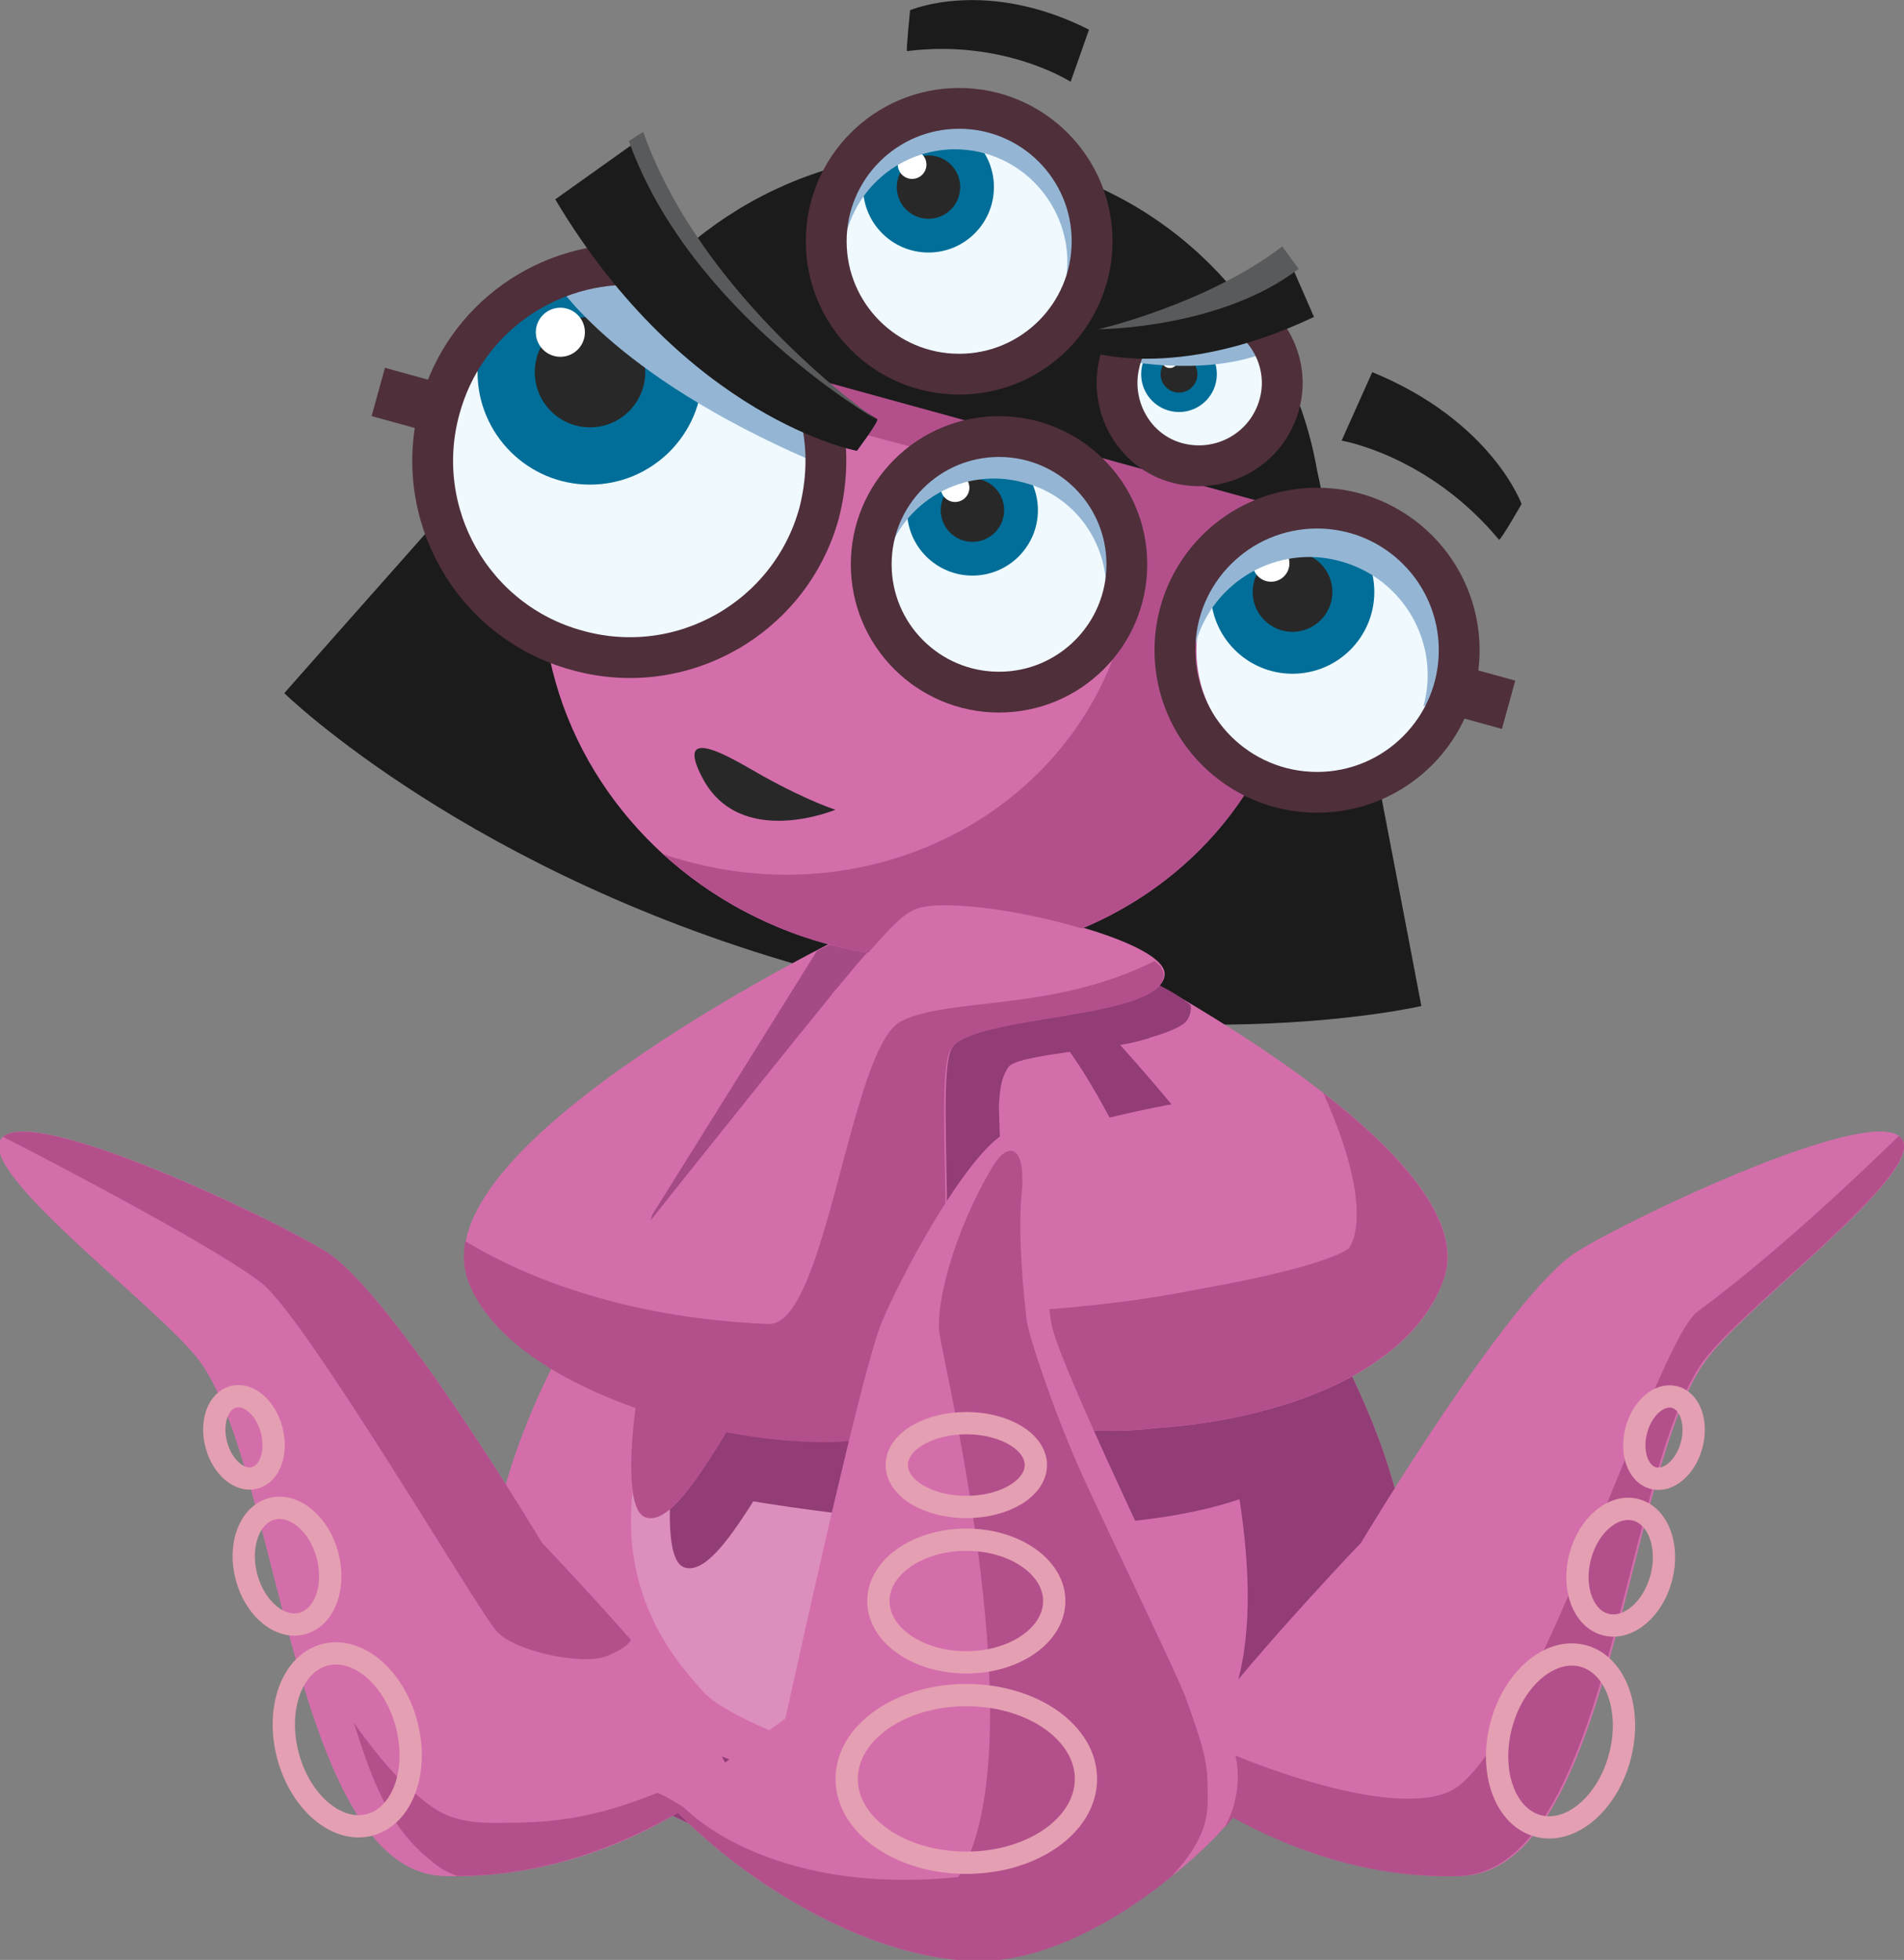 <?xml version="1.0" encoding="utf-8"?>
<!-- Generator: Adobe Illustrator 24.3.0, SVG Export Plug-In . SVG Version: 6.00 Build 0)  -->
<svg version="1.1" id="Layer_1" xmlns="http://www.w3.org/2000/svg" xmlns:xlink="http://www.w3.org/1999/xlink" x="0px" y="0px"
	 viewBox="0 0 186.2 191.7" style="enable-background:new 0 0 186.2 191.7;" xml:space="preserve">
<rect x="0" y="0" width="186.2" height="191.7" fill="#808080" stroke="none"/>
<style type="text/css">
	.st0{fill:#1B1B1B;}
	.st1{fill:#D46EAB;}
	.st2{fill:#DC8EBD;}
	.st3{fill:#923D75;}
	.st4{fill:#A44A85;}
	.st5{fill:#00BCF2;}
	.st6{fill:#B3508C;}
	.st7{fill:none;stroke:#E59FB2;stroke-width:2.177;stroke-miterlimit:10;}
	.st8{fill:#EFF9FE;}
	.st9{fill:#006E98;}
	.st10{fill:#282828;}
	.st11{fill:#FFFFFF;}
	.st12{fill:#94B6D4;}
	.st13{fill:none;stroke:#4F2F3A;stroke-width:3.991;stroke-miterlimit:10;}
	.st14{fill:#4F2F3A;}
	.st15{fill:#595A5C;}
</style>
<g>
	<path class="st0" d="M128.8,46c-2.4-13.9-12.6-25.8-27-29.7c-14.5-4-29.3,1.1-38.5,11.7c-4.7,4.9-35.5,39.8-35.5,39.8
		s18.2,17.8,52.1,27.1c34,9.4,59.1,3.5,59.1,3.5S130.3,52.6,128.8,46z"/>
	<path class="st1" d="M137.4,150.4c-0.9-6.6-6.1-27.5-38.6-59.4h-2.6h-6.5H87c-39.7,39-38.8,61.6-38.8,61.6l0.1-0.2
		c-0.1,0.7-0.1,1.4-0.1,2.1c0,16.1,20.1,29.1,44.9,29.1c24.8,0,44.9-13,44.9-29.1C137.9,153.2,137.7,151.8,137.4,150.4z"/>
	<path class="st1" d="M103.8,100.9c0.2,0,10.2-1.6,10.2-1.6s7.6,7.2,7.6,7.6s-1.1,3.9-1.1,3.9l-7.9,1.3l-7-8.8L103.8,100.9z"/>
	<path class="st2" d="M76.3,122c0,0-13,12.3-14.4,23.6c-1.4,11.3,5,17.7,6.9,19.9c1.9,2.1,8.3,4.5,8.3,4.5l8.7-35.7L76.3,122z"/>
	<g>
		<path class="st3" d="M137.4,150.4c-0.9-6.6-6.1-27.5-38.6-59.4h-2.6h-6.5H87c-0.7,0.7-1.4,1.4-2.1,2c3.4,1.8,12.4,4.7,15.2,5.5
			c7.6,2.2,29.4,52.5,19.3,70c-5.6,9.6-38.3,15.4-69.5-8.5c-0.4-0.3-0.8-0.6-1.1-0.9c3.4,13.9,21.9,24.5,44.3,24.5
			c24.8,0,44.9-13,44.9-29.1C137.9,153.2,137.7,151.8,137.4,150.4z"/>
	</g>
	<path class="st3" d="M132,141.4c-4.7,1.8-10,2.9-15.3,3.2c-16.2,2-31.4-8.4-35.2-7.8c-4,0.7-10.4,18-14.6,16.5
		c-3.4-1.2,0.1-21.5,3.2-24.9c2.8-3.1,41.8-15.2,51.3-15.9"/>
	<path class="st3" d="M72.1,146.6c0.4,0,30.3,5.7,48,0.4s5.3-15.1,5.3-15.1l-44.1-6L72.1,146.6z"/>
	<path class="st4" d="M114.5,99.9"/>
	<path class="st3" d="M115.4,100c0.1,0.4-2.7,1.7-5.8,2.2s-10.9,1.2-11.7,2.4c-0.8,1.2-0.8,2.5-0.9,3.4c-0.1,0.9,0.6,14.3,0.7,14.7
		c0.1,0.4-3.8,4-4.6,4.1c-0.8,0.1-4.8-5.3-5.1-7.8c-0.2-2.5,0-9.9,0.2-11.5s0.8-5.1,1.4-6.1s2.7-3.7,3.5-4.1
		c0.8-0.5,10.4-3.1,10.4-3.1S115,97.9,115.4,100z"/>
	<path class="st5" d="M123.6,119.4"/>
	<path class="st1" d="M103.7,91.2c0,0,42.2,20.5,37.5,33.9c-3.2,9.2-16.1,13.8-28.3,14.6c-16.2,2-31.4-8.4-35.2-7.8
		c-4,0.7-10.4,18-14.6,16.5c-3.4-1.2,0.1-21.5,3.2-24.9c2.8-3.1,41.8-15.2,51.3-15.9"/>
	<path class="st5" d="M123.6,119.4"/>
	<g>
		<path class="st6" d="M63.1,148.4c4.2,1.5,10.6-15.8,14.6-16.5c3.8-0.6,19,9.8,35.2,7.8c12.2-0.8,25-5.4,28.3-14.6
			c1.9-5.5-4.1-12.2-11.8-18.2c5.4,12,2.5,15.2,2.5,15.2s-1.7,1.7-14.7,4c-16.2,3.3-37.3,2.8-52.9,1.8
			C62,134.9,60.5,147.4,63.1,148.4z"/>
	</g>
	<path class="st3" d="M116,99.9c-0.5,0.6-2.6,1.5-5.7,2.1s-10.9,1.2-11.7,2.4c-0.8,1.2-0.8,2.5-0.9,3.4s0.6,14.3,0.7,14.7
		c0.1,0.4-3.8,4-4.6,4.1s-4.8-5.3-5.1-7.8c-0.2-2.5,0-9.9,0.2-11.5c0.2-1.5,0.8-5.1,1.4-6.1c0.6-1.1,2.7-3.7,3.5-4.1
		c0.8-0.5,10.4-3.1,10.4-3.1s4.6,0.6,8.3,2c1.5,0.6,2.8,1.4,3.8,2.2C116.6,98.3,116.5,99.3,116,99.9z"/>
	<path class="st1" d="M63.4,119.4c0,0,22.2-29.2,26.2-30.6c4.3-1.6,24.4,2.8,24.3,6.5c-0.2,4.4-18.7,3.8-20.8,7.2
		c-2,3.3,2,30.9-3.8,36.4c-5.8,5.5-38.7-0.2-43.5-13.9C41,111.7,83.3,91.2,83.3,91.2l6.1,2l-14.7,22.9"/>
	<path class="st4" d="M63.6,119.4c0,0,19.8-24.9,21.2-26.2c0-0.1-3.5-0.9-3.5-0.9L79.9,93l-16.1,25.8"/>
	<g>
		<path class="st6" d="M45.7,125.1c4.8,13.6,37.7,19.4,43.5,13.9c5.8-5.5,1.7-33.1,3.8-36.4c2.1-3.4,20.6-2.8,20.8-7.2
			c0-0.5-0.3-1-0.9-1.4c-9.9,5-20.1,3.5-24.8,5.9c-5,2.6-7.3,30-13,29.6c-14.7-0.6-24.5-5-29.6-8.1
			C45.3,122.6,45.3,123.8,45.7,125.1z"/>
	</g>
	<path class="st1" d="M186,111.4c-2.6-3.7-26.9,7.9-31.9,11.1c-6.6,4.3-21,28.4-21,28.4s-8.5,8.9-13.9,15.7
		c-5.3-12-15.7-33.2-16.4-37.2c-0.9-5.3,0.2-18.4-3.2-18.9c-3.5-0.5-11.1,13.4-13.4,18.9c-2.2,5.5-9.2,38-9.4,38.7l-5.9,4.3
		c-2.4-5.2-17.9-21.5-17.9-21.5s-14.4-24.1-21-28.4c-5-3.2-29.3-14.8-31.9-11.1c-2.4,3.3,15.4,16.4,19.4,21.7
		c7.8,10.6,9.2,49.9,23.9,50.4c9.7,0.3,18-3.2,22.9-6.2c6.7,6.9,19.1,14.7,29.9,14.5c9-0.2,20.2-8.8,24.4-14.1
		c5,2.9,13,6.1,22.3,5.8c14.7-0.5,16.1-39.7,23.9-50.4C170.6,127.7,188.4,114.7,186,111.4z"/>
	<g>
		<path class="st6" d="M48.6,159.6c1.9,2,8.4,3.3,10.7,2.4c2.2-0.9,2.3-1.5,2.4-1.6c-4.4-5-8.7-9.5-8.7-9.5s-14.4-24.1-21-28.4
			c-4.9-3.1-28.3-14.3-31.7-11.3c6.3,3.2,21.6,11.3,25.4,14.4C30.3,129.5,46.7,157.5,48.6,159.6z"/>
	</g>
	<g>
		<path class="st6" d="M118.1,175.2c0-2.6-0.2-3.8-2.2-9.3c-0.7-1.9-7.4-15.8-10.1-21.7c-2.7-6-5.2-13.5-5.4-15.1
			c-0.2-1.6-0.9-8.2-0.5-12.2c0.5-5-1.3-5.2-2.7-3c-4,6.6-5.8,14-5.3,16.7c0.6,3.8,9.5,40.8,1.8,53c-18.8,1.9-26.8-6.8-26.8-6.8
			s-2.7-1.7-2.7-1.4c-6.8,2.7-10.7,2.9-15.8,2.9c-4.5,0-5.9-1.2-8.4-3.4c-2.5-2.2-5.4-6.4-5.4-6.4s1.2,3.9,2.1,5.9
			c0.9,2,2.2,5.1,5.7,7.8c0.7,0.6,1.5,1,2.3,1.3c9.1,0,16.8-3.4,21.6-6.2c6.7,6.9,19.1,14.7,29.9,14.5c6.2-0.1,13.2-4,18.3-8.2
			C118.4,179.5,118.1,177,118.1,175.2z"/>
	</g>
	<g>
		<path class="st6" d="M142.7,183.5c14.7-0.5,16.1-39.7,23.9-50.4c4-5.4,21.7-18.4,19.4-21.7c-0.1-0.1-0.2-0.2-0.3-0.3
			c-4,3.9-12,11.5-19.7,17.2c-4.2,3.1-16.4,43.7-24.4,47c-6.3,2.6-20.8-3.6-20.8-3.6s1,3.2-1,7c0.3-0.3,0.5-0.6,0.8-0.9
			C125.5,180.5,133.4,183.8,142.7,183.5z"/>
	</g>
	<ellipse transform="matrix(0.255 -0.967 0.967 0.255 -50.885 274.447)" class="st7" cx="152.6" cy="170.2" rx="8.6" ry="6"/>
	<ellipse transform="matrix(0.255 -0.967 0.967 0.255 -30.039 267.397)" class="st7" cx="158.4" cy="153.2" rx="5.8" ry="4.1"/>
	<ellipse transform="matrix(0.255 -0.967 0.967 0.255 -14.72 262.092)" class="st7" cx="162.7" cy="140.6" rx="4.1" ry="2.8"/>
	<ellipse transform="matrix(0.967 -0.255 0.255 0.967 -42.224 14.238)" class="st7" cx="33.9" cy="170.2" rx="6" ry="8.6"/>
	<ellipse transform="matrix(0.967 -0.255 0.255 0.967 -38.076 12.187)" class="st7" cx="28" cy="153.2" rx="4.1" ry="5.8"/>
	<ellipse transform="matrix(0.967 -0.255 0.255 0.967 -35.01 10.698)" class="st7" cx="23.8" cy="140.6" rx="2.8" ry="4.1"/>
	<ellipse class="st7" cx="94.5" cy="174" rx="11.7" ry="8.2"/>
	<ellipse class="st7" cx="94.5" cy="156.6" rx="8.6" ry="6"/>
	<ellipse class="st7" cx="94.5" cy="143.3" rx="6.8" ry="4.1"/>
	<ellipse transform="matrix(0.266 -0.964 0.964 0.266 9.818 129.783)" class="st1" cx="90.1" cy="58.4" rx="35.1" ry="37.2"/>
	<path class="st6" d="M99.4,24.6c-2.2-0.6-4.4-1-6.6-1.2c8,4.4,13.8,11.6,16.5,19.8l-27.8-7.4l-1.1,5.6c0.3,0,20,5.4,30.3,8.1
		c0.4,3.9,0.2,8-0.9,12c-4.9,17.7-24,27.9-42.8,22.7c-0.7-0.2-1.5-0.4-2.2-0.7c4.4,4,9.8,7.1,16,8.8c19.8,5.5,40-5.3,45.2-24
		C131.1,49.6,119.2,30.1,99.4,24.6z"/>
	<path class="st1" d="M81.3,97.3c4.8-5.4,6.5-7.7,8.3-8.4c2.9-1.1,12.8,0.5,18.8,2.8l-2.8,3.2l-19.4,2L81.3,97.3z"/>
	<path class="st0" d="M62.7,32.4l64.7,17.8c0,0-3.4-24.1-26.3-30.4S62.7,32.4,62.7,32.4z"/>
	<path class="st8" d="M81.7,50.8c-3,10.8-14.1,17.1-24.9,14.1c-10.8-3-17.1-14.1-14.1-24.9c2.6-9.4,11.4-15.4,20.8-14.8
		c1.3,0.1,8.2,10.2,18.4,15.8C82.6,44.2,82.6,47.5,81.7,50.8z"/>
	<circle class="st8" cx="94" cy="23.6" r="13.6"/>
	<circle class="st8" cx="98.1" cy="55.5" r="12.6"/>
	<path class="st8" d="M125.8,39.6c-1.3,4.7-6.1,7.4-10.8,6.2s-7.4-6.1-6.2-10.8c0.2-0.9,0.6-1.7,1.1-2.5c5,0.9,11.9-2.8,12.8-2.1
		C125.5,32.5,126.8,36.1,125.8,39.6z"/>
	<circle class="st8" cx="129.8" cy="63.6" r="12.8"/>
	<g>
		<circle class="st9" cx="57.7" cy="36.4" r="11"/>
		<circle class="st10" cx="57.7" cy="36.4" r="5.4"/>
		<circle class="st11" cx="54.8" cy="32.5" r="2.4"/>
	</g>
	<path class="st12" d="M63.8,25.9l-9.7,1.3c0,0,5.3,9.3,25.6,18c1.7-1.7,1.2-4.5,1.2-4.5"/>
	<g>
		<circle class="st9" cx="95.1" cy="49.9" r="6.4"/>
		<circle class="st10" cx="95.1" cy="49.9" r="3.1"/>
		<circle class="st11" cx="93.4" cy="47.7" r="1.4"/>
	</g>
	<g>
		<circle class="st9" cx="90.8" cy="18.3" r="6.4"/>
		<circle class="st10" cx="90.8" cy="18.3" r="3.1"/>
		<circle class="st11" cx="89.2" cy="16.1" r="1.4"/>
	</g>
	<path class="st12" d="M107.8,60.7c7.5-4.1,1.5-15.8-7.1-18.1c-8.3-2.3-18.5,8.4-14.1,12.3c1.6-5.9,7.7-9.3,13.5-7.7
		C106,48.7,109.4,54.8,107.8,60.7z"/>
	<path class="st12" d="M104,28.5c7.5-4.1,1.5-15.8-7.1-18.1c-8.3-2.3-18.5,8.4-14.1,12.3c1.6-5.9,7.7-9.3,13.5-7.7
		C102.1,16.6,105.6,22.7,104,28.5z"/>
	<g>
		<circle class="st9" cx="115.3" cy="36.6" r="3.7"/>
		<circle class="st10" cx="115.3" cy="36.6" r="1.8"/>
		<circle class="st11" cx="114.4" cy="35.2" r="0.8"/>
	</g>
	<path class="st12" d="M110.8,35.4c0,0,7.7,1.4,13.4-1.1c1.5-0.9-0.1-3.4-0.1-3.4l-12.7,1.8L110.8,35.4z"/>
	<g>
		<circle class="st9" cx="126.4" cy="57.9" r="8"/>
		<circle class="st10" cx="126.4" cy="57.9" r="3.9"/>
		<circle class="st11" cx="124.3" cy="55.1" r="1.8"/>
	</g>
	<path class="st13" d="M80.3,40.9c0.7,3,0.6,6.2-0.2,9.3c-2.8,10.2-13.4,16.3-23.7,13.4C46.2,60.8,40.2,50.2,43,40
		c2.4-8.9,10.7-14.6,19.5-14.1"/>
	<path class="st12" d="M139.2,69.1c7.9-4.3,1.6-16.6-7.5-19.1c-8.7-2.4-19.5,8.8-14.8,13c1.7-6.2,8.1-9.8,14.2-8.1
		C137.3,56.6,140.9,63,139.2,69.1z"/>
	<circle class="st13" cx="128.8" cy="63.6" r="13.9"/>
	<circle class="st13" cx="97.7" cy="55.2" r="12.5"/>
	<circle class="st13" cx="93.8" cy="23.6" r="13"/>
	<path class="st13" d="M122.3,31.1c2.5,2,3.7,5.3,2.8,8.5c-1.2,4.3-5.6,6.8-9.9,5.7s-6.8-5.6-5.7-9.9c0.2-0.9,0.6-1.7,1.1-2.4"/>
	<rect x="36.9" y="36.7" transform="matrix(0.964 0.266 -0.266 0.964 11.837 -9.219)" class="st14" width="6.1" height="4.9"/>
	
		<rect x="141.6" y="65.6" transform="matrix(0.964 0.266 -0.266 0.964 23.249 -35.954)" class="st14" width="6.1" height="4.9"/>
	<path class="st0" d="M134.2,36.4l-3,6.7c0,0,8.5,1.4,15.4,9.7c0.2,0,2.2-3.5,2.2-3.5S145.9,41.2,134.2,36.4z"/>
	<path class="st0" d="M54.3,19.5l8-5.7c0,0,5.3,16.2,23.5,27.2c0.1,0.3-2,3.1-2,3.1S67.1,41,54.3,19.5z"/>
	<path class="st0" d="M128.5,31l-2.4-5.5c0,0-6.6,6.5-19.7,6.6c-0.2,0.1-0.2,2.2-0.2,2.2S114.8,37.5,128.5,31z"/>
	<path class="st0" d="M106.5,2.9L104.7,8c0,0-6.5-4.2-16-3C88.6,5,89,1,89,1S96.4-2.2,106.5,2.9z"/>
	<path class="st15" d="M85.8,41.1C85.7,41,67.5,30.6,61.5,13.8l1.4-0.9C68.7,29.3,85.6,41,85.8,41.1L85.8,41.1z"/>
	<path class="st15" d="M107.4,32.2L107.4,32.2c0.1,0,10.7-2.5,18-8.1l1.6,2.2C119.4,32.1,107.8,32.2,107.4,32.2z"/>
	<path class="st10" d="M81.7,79.2c0,0-9.3,3.9-13-3.1c-3-5.7,3.4-1.6,5.9-0.2C79.1,78.4,81.7,79.2,81.7,79.2z"/>
</g>
</svg>
